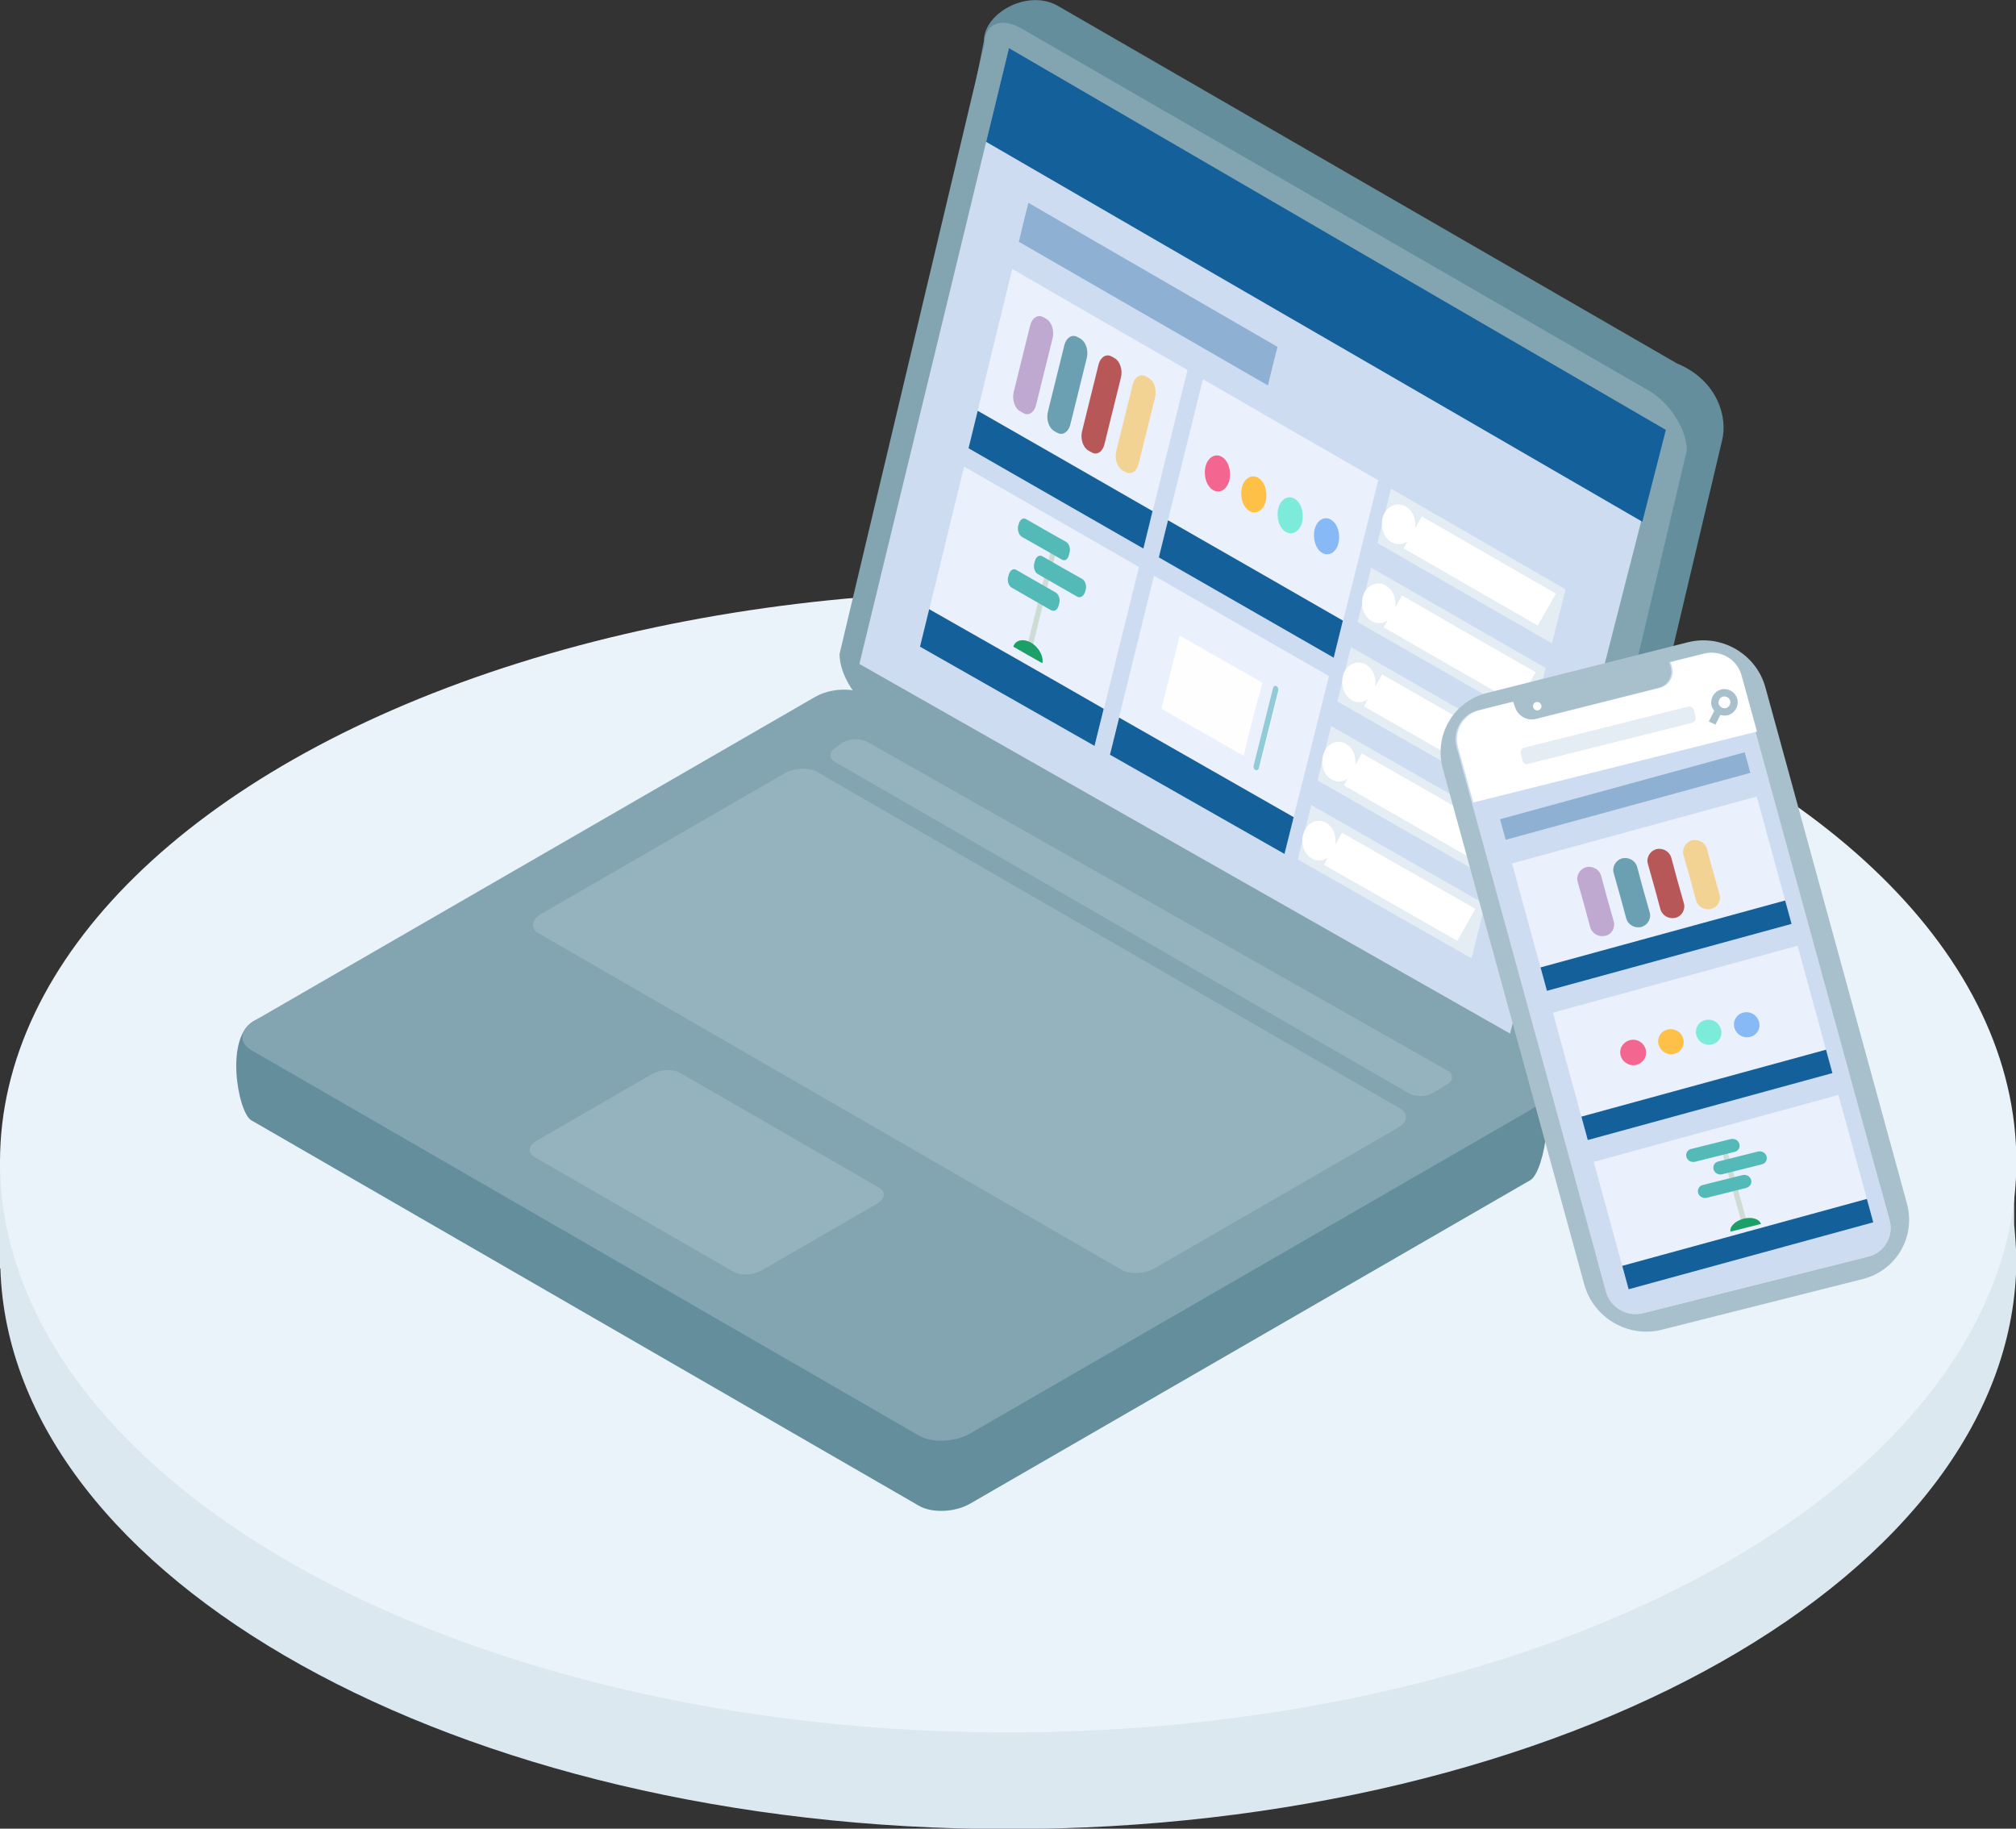 <?xml version="1.0" encoding="utf-8"?>
<!-- Generator: Adobe Illustrator 22.1.0, SVG Export Plug-In . SVG Version: 6.00 Build 0)  -->
<svg version="1.1" id="Layer_1" xmlns="http://www.w3.org/2000/svg" xmlns:xlink="http://www.w3.org/1999/xlink" x="0px" y="0px"
	 viewBox="0 0 548.7 497.7" style="enable-background:new 0 0 548.7 497.7;" xml:space="preserve">
<rect x="0" y="0" width="548.7" height="497.7" fill="#333333" stroke="none"/>
<style type="text/css">
	.st0{fill:#4A8BA9;}
	.st1{fill:#E9EEF3;stroke:#A8C0CC;stroke-width:2;stroke-linecap:round;stroke-miterlimit:10;stroke-dasharray:2,6;}
	.st2{fill:#FFFFFF;stroke:#A8C0CC;stroke-width:2;stroke-linecap:round;stroke-miterlimit:10;stroke-dasharray:2,6;}
	.st3{fill:#DCE8EF;}
	.st4{fill:#EAF3F9;}
	.st5{fill:#648E9B;}
	.st6{fill:#83A5B2;}
	.st7{opacity:0.5;}
	.st8{fill:#A8C0CC;}
	.st9{fill:#CEDCF1;}
	.st10{fill:#EAF1FD;}
	.st11{fill:#F36690;}
	.st12{fill:#FFC048;}
	.st13{fill:#7DEBD9;}
	.st14{fill:#87B9F7;}
	.st15{fill:#14609A;}
	.st16{opacity:0.35;fill:#14609A;enable-background:new    ;}
	.st17{fill:#E4EDF4;}
	.st18{fill:none;stroke:#FFFFFF;stroke-width:5;stroke-miterlimit:10;}
	.st19{fill:none;stroke:#FFFFFF;stroke-width:10;stroke-miterlimit:10;}
	.st20{fill:#FEFEFE;}
	.st21{fill:#CFDCD5;}
	.st22{fill:#53BAB8;}
	.st23{fill:#1CA068;}
	.st24{fill:#BFA9D1;}
	.st25{fill:#6BA0B3;}
	.st26{fill:#B75757;}
	.st27{fill:#F3D393;}
	.st28{fill:#91CBD5;}
	.st29{clip-path:url(#SVGID_2_);fill:#CEDCF1;}
	.st30{clip-path:url(#SVGID_4_);fill:#CEDCF1;}
	.st31{fill:#FFFFFF;}
	.st32{fill:none;stroke:#A8C0CC;stroke-width:2;stroke-miterlimit:10;}
</style>
<symbol  id="New_Symbol_2" viewBox="-53 -35.3 106 70.5">
	<path class="st0" d="M-14.3,34.3c-23.9-0.1-39.8-17.9-37.5-39.5C-50.5-17.5-42-28.7-39-31.1c3.7,3.1,11.6,6.3,11.5,6.3
		c1.6,0.7,4.4,2.1,3.9,3.1c-2.6,5-6.1,9.1-7.2,17.4c-1.1,8.5,3.8,19.9,16.4,20C-1.6,15.7,3.3,4.3,2.1-4.2C1-12.6-2.5-16.6-5.1-21.7
		c-0.5-1,2.4-2.4,3.9-3.1c0,0,9.8-4.4,14.5-8.6c2.2,1.8,4.1,10.7,5.8,19.9c0.6,3.3,1.9,6.1,2.3,9.3C23.7,17.5,9.5,34.2-14.3,34.3z"
		/>
	<path class="st1" d="M29.6,5.4C15.4,5.3,5.9-5.3,7.3-18.2C8-25.4,12-32.4,13.8-33.9c1.8,1.5,5.2,3,8,4.1c0,0,2.6,1.2,2.3,1.9
		c-1.5,3-3.6,5.4-4.3,10.4c-0.6,4.3,1.4,9.8,6.6,11.4c1,0.3,2,0.5,3.2,0.5s2.2-0.2,3.2-0.5c5.2-1.7,7.1-7.1,6.6-11.4
		c-0.7-5-2.8-7.4-4.3-10.4c-0.3-0.7,2.3-1.9,2.3-1.9c2.8-1.1,5.1-2.3,6.9-3.7c1.8,1.4,6.8,8.1,7.6,15.4C53.2-5.3,43.8,5.3,29.6,5.4z
		"/>
	<path class="st2" d="M-14.3,34.3c-23.9-0.1-39.8-17.9-37.5-39.5C-50.5-17.5-42-28.7-39-31.1c3.7,3.1,11.6,6.3,11.5,6.3
		c1.6,0.7,4.4,2.1,3.9,3.1c-2.6,5-6.1,9.1-7.2,17.4c-1.1,8.5,3.8,19.9,16.4,20C-1.6,15.7,3.3,4.3,2.1-4.2C1-12.6-2.5-16.6-5.1-21.7
		c-0.5-1,2.4-2.4,3.9-3.1c0,0,9.8-4.4,14.5-8.6c2.2,1.8,4.1,10.7,5.8,19.9c0.6,3.3,1.9,6.1,2.3,9.3C23.7,17.5,9.5,34.2-14.3,34.3z"
		/>
</symbol>
<path class="st3" d="M548.2,333.3v-18h-3.7C521.9,242.4,409.5,187,274.4,187S26.8,242.4,4.2,315.3H0v29.9h0.1
	c2.6,84.5,124.4,152.6,274.3,152.6c151.5,0,274.4-69.5,274.4-155.3C548.7,339.3,548.5,336.3,548.2,333.3z"/>
<ellipse class="st4" cx="274.4" cy="316.2" rx="274.4" ry="155.3"/>
<path class="st5" d="M236,170.5c0,5.7,4.6,12.9,10.2,16.2l165.5,107.1c8.1,4.4,17.7,0.2,17.7-8l39.3-165.9c1.6-6.3-1.2-16.4-12.3-21
	L288.1,1.7c-8.2-4.9-20.3,1.8-20.3,9.4L236,170.5z"/>
<path class="st6" d="M228.5,178c0,5.7,4.6,12.9,10.2,16.2l170.9,98.6c5.7,3.3,10.2,1.3,10.2-4.3l39.3-165.9
	c0-5.7-4.6-12.9-10.2-16.2L278.1,7.8c-5.7-3.3-10.2-1.3-10.2,4.3L228.5,178z"/>
<path class="st5" d="M68.4,304.9l181.7,104.9c3.6,2.1,9.9,1.8,14-0.6l152.4-88c4.1-2.4,7.4-24.4,1-27.2l-181.7-91.9
	c-3.6-2.1-9.9-1.8-14,0.6l-152.4,75C60.9,281.9,64.8,302.9,68.4,304.9"/>
<path class="st6" d="M68.4,285.8l181.7,104.9c3.6,2.1,9.9,1.8,14-0.6l152.4-88c4.1-2.4,4.6-6,1-8.1L235.8,189.1
	c-3.6-2.1-9.9-1.8-14,0.6l-152.4,88C65.3,280.1,64.8,283.7,68.4,285.8"/>
<g class="st7">
	<path class="st8" d="M146.6,254l158.7,91.6c2.3,1.3,6.3,1.1,8.9-0.4l66.3-38.3c2.6-1.5,2.9-3.8,0.6-5.2l-158.7-91.6
		c-2.3-1.3-6.3-1.2-8.9,0.4l-66.3,38.3C144.6,250.4,144.3,252.7,146.6,254"/>
	<path class="st8" d="M145.5,314.9l54.1,31.2c1.9,1.1,5.3,1,7.6-0.3l31.5-18.2c2.2-1.3,2.5-3.2,0.5-4.4L185.1,292
		c-1.9-1.1-5.3-1-7.6,0.3L146,310.5C143.8,311.8,143.6,313.8,145.5,314.9"/>
	<path class="st8" d="M383.2,297.4L227,207.2c-1.2-0.7-1.3-2.4-0.2-3.2l1.8-1.4c2.3-1.7,5.3-1.9,7.8-0.5l157.8,89.4
		c1.3,0.7,1.3,2.6,0.1,3.3c-1.1,0.7-2.5,1.6-3.7,2.3C388.3,298.6,385.5,298.7,383.2,297.4z"/>
</g>
<path class="st4" d="M405.4,277.6c-27.2-15.7-142.5-82.5-164.3-95.4c-2.1-1.3-3.2-3.7-2.6-6.1l36-152.1c0.8-3.4,4.7-5.1,7.8-3.4
	l162.5,94.3c3.6,2.1,5.4,6.2,4.5,10.3l-36.6,149.3C411.9,277.7,408.2,279.3,405.4,277.6z"/>
<use xlink:href="#New_Symbol_2"  width="106" height="70.5" id="XMLID_5_" x="-53" y="-35.3" transform="matrix(1.121 0.647 0 -1.494 341.087 143.003)" style="overflow:visible;"/>
<g>
	<g>
		<path class="st9" d="M411,281.3c-59-33.5-118.1-67.1-177.1-100.6C247.4,125,261,69.3,274.5,13.5C334,48.1,393.5,82.7,453,117.2
			C439,171.9,425,226.6,411,281.3z"/>
		<path class="st10" d="M298,202.8c-15.8-9-31.7-18-47.5-27c4-16.3,7.9-32.5,11.9-48.8c15.9,9.1,31.7,18.2,47.6,27.3
			C306,170.5,302,186.6,298,202.8z"/>
		<path class="st10" d="M349.6,232.2c-15.8-9-31.7-18-47.5-27c4-16.2,8-32.4,12-48.5c15.9,9.1,31.7,18.2,47.6,27.3
			C357.7,200,353.7,216.1,349.6,232.2z"/>
		<path class="st10" d="M311.2,149.3c-15.9-9.1-31.7-18.2-47.6-27.3c4-16.3,7.9-32.5,11.9-48.8c15.9,9.2,31.8,18.4,47.7,27.5
			C319.2,116.9,315.2,133.1,311.2,149.3z"/>
		<path class="st10" d="M363,179c-15.9-9.1-31.7-18.2-47.6-27.3c4-16.2,8-32.4,12-48.5c15.9,9.2,31.8,18.4,47.7,27.5
			C371.1,146.8,367.1,162.9,363,179z"/>
		<g>
			<path class="st11" d="M334.6,130.7c-0.6,2.5-2.6,3.7-4.4,2.7s-2.7-3.9-2.1-6.4s2.6-3.7,4.4-2.7S335.2,128.1,334.6,130.7z"/>
			<path class="st12" d="M344.5,136.4c-0.6,2.5-2.6,3.7-4.4,2.7s-2.7-3.9-2.1-6.4s2.6-3.7,4.4-2.7S345.1,133.8,344.5,136.4z"/>
			<path class="st13" d="M354.4,142.1c-0.6,2.5-2.6,3.7-4.4,2.7s-2.7-3.9-2.1-6.4s2.6-3.7,4.4-2.7
				C354.1,136.7,355,139.5,354.4,142.1z"/>
			<path class="st14" d="M364.3,147.8c-0.6,2.5-2.6,3.7-4.4,2.7s-2.7-3.9-2.1-6.4s2.6-3.7,4.4-2.7S364.9,145.3,364.3,147.8z"/>
		</g>
		<path class="st15" d="M311.2,149.3c-15.9-9.1-31.7-18.2-47.6-27.3c1-4.1,1.5-6.1,2.5-10.2c15.9,9.1,31.8,18.2,47.6,27.3
			C312.7,143.2,312.2,145.2,311.2,149.3z"/>
		<path class="st15" d="M363,179c-15.9-9.1-31.7-18.2-47.6-27.3c1-4,1.5-6.1,2.5-10.1c15.9,9.1,31.8,18.2,47.6,27.3
			C364.5,172.9,364,175,363,179z"/>
		<path class="st15" d="M297.9,203c-15.8-9-31.7-18-47.5-27c1-4.1,1.5-6.1,2.5-10.2c15.8,9,31.7,18,47.5,27.1
			C299.4,196.9,298.9,199,297.9,203z"/>
		<path class="st15" d="M349.6,232.4c-15.8-9-31.7-18-47.5-27c1-4,1.5-6.1,2.5-10.1c15.8,9,31.7,18.1,47.5,27.1
			C351.1,226.4,350.6,228.4,349.6,232.4z"/>
		<path class="st16" d="M345.1,104.9c-22.6-13-45.2-26.1-67.8-39.1c1-4.2,1.5-6.3,2.6-10.6c22.6,13.1,45.2,26.1,67.8,39.2
			C346.6,98.6,346.1,100.7,345.1,104.9z"/>
		<path class="st15" d="M447,142c-59.5-34.5-119.1-68.9-178.6-103.4c2.5-10.2,3.7-15.3,6.2-25.5C334.2,47.8,393.8,82.4,453.4,117
			C450.8,127,449.6,132,447,142z"/>
		<g>
			<g>
				<path class="st17" d="M422.4,175.1c-15.8-9.1-31.7-18.2-47.5-27.3c1.5-5.9,2.2-8.9,3.7-14.8c15.8,9.1,31.7,18.3,47.5,27.4
					C424.6,166.3,423.9,169.2,422.4,175.1z"/>
				<path class="st18" d="M382.6,143.8c-0.4,1.5-1.6,2.2-2.6,1.6c-1.1-0.6-1.6-2.3-1.3-3.8c0.4-1.5,1.6-2.2,2.6-1.6
					C382.4,140.5,383,142.3,382.6,143.8z"/>
				<path class="st19" d="M384.5,144.9c12.2,7,24.3,14,36.5,21"/>
			</g>
		</g>
		<g>
			<g>
				<path class="st17" d="M416.9,196.5c-15.8-9.1-31.6-18.2-47.4-27.2c1.5-5.9,2.2-8.9,3.7-14.8c15.8,9.1,31.6,18.2,47.5,27.3
					C419.1,187.7,418.4,190.7,416.9,196.5z"/>
				<path class="st18" d="M377.2,165.3c-0.4,1.5-1.6,2.2-2.6,1.6c-1.1-0.6-1.6-2.3-1.3-3.8c0.4-1.5,1.6-2.2,2.6-1.6
					C377,162.1,377.6,163.8,377.2,165.3z"/>
				<path class="st19" d="M379.1,166.4c12.1,7,24.3,14,36.4,20.9"/>
			</g>
		</g>
		<g>
			<g>
				<path class="st17" d="M411.4,218c-15.8-9-31.6-18.1-47.4-27.1c1.5-5.9,2.2-8.9,3.7-14.8c15.8,9.1,31.6,18.1,47.4,27.2
					C413.7,209.2,412.9,212.1,411.4,218z"/>
				<path class="st18" d="M371.8,186.8c-0.4,1.5-1.6,2.2-2.6,1.6c-1.1-0.6-1.6-2.3-1.3-3.8c0.4-1.5,1.6-2.2,2.6-1.6
					C371.6,183.6,372.1,185.3,371.8,186.8z"/>
				<path class="st19" d="M373.7,187.9c12.1,6.9,24.3,13.9,36.4,20.8"/>
			</g>
		</g>
		<g>
			<g>
				<path class="st17" d="M405.9,239.4c-15.8-9-31.6-18-47.3-27c1.5-5.9,2.2-8.9,3.7-14.8c15.8,9,31.6,18.1,47.4,27.1
					C408.2,230.6,407.5,233.5,405.9,239.4z"/>
				<path class="st18" d="M366.3,208.4c-0.4,1.5-1.6,2.2-2.6,1.6c-1.1-0.6-1.6-2.3-1.2-3.8s1.6-2.2,2.6-1.6S366.7,206.9,366.3,208.4
					z"/>
				<path class="st19" d="M368.2,209.4c12.1,6.9,24.2,13.8,36.3,20.8"/>
			</g>
		</g>
		<g>
			<g>
				<path class="st17" d="M400.5,260.8c-15.8-9-31.5-17.9-47.3-26.9c1.5-5.9,2.2-8.9,3.7-14.8c15.8,9,31.5,18,47.3,27
					C402.7,252,402,255,400.5,260.8z"/>
				<path class="st18" d="M360.9,229.9c-0.4,1.5-1.6,2.2-2.6,1.6c-1.1-0.6-1.6-2.3-1.2-3.8s1.6-2.2,2.6-1.6
					C360.7,226.7,361.3,228.4,360.9,229.9z"/>
				<path class="st19" d="M362.8,231c12.1,6.9,24.2,13.8,36.3,20.7"/>
			</g>
		</g>
	</g>
</g>
<path class="st20" d="M338.5,205.7c-9-5.1-13.5-7.7-22.4-12.8c2-8,3-12,5-19.9c9,5.1,13.5,7.7,22.5,12.8
	C341.4,193.8,340.4,197.7,338.5,205.7z"/>
<g>
	<path class="st21" d="M280.9,176.5c-0.5-0.3-0.8-0.5-1.3-0.8c2.6-10.5,3.9-15.8,6.5-26.3c0.5,0.3,0.8,0.5,1.3,0.8
		C284.8,160.7,283.5,166,280.9,176.5z"/>
	<path class="st22" d="M289,152.3c-4.3-2.5-6.5-3.7-10.9-6.2c-0.8-0.5-1.2-1.8-1-2.9c0.1-0.3,0.1-0.4,0.2-0.7c0.3-1.1,1.2-1.7,2-1.2
		c4.3,2.5,6.5,3.7,10.9,6.2c0.8,0.5,1.2,1.8,0.9,2.9c-0.1,0.3-0.1,0.4-0.2,0.7C290.7,152.2,289.8,152.8,289,152.3z"/>
	<path class="st22" d="M293.2,162.4c-4.3-2.5-6.5-3.7-10.8-6.2c-0.8-0.5-1.2-1.8-0.9-2.9c0.1-0.3,0.1-0.4,0.2-0.7
		c0.3-1.1,1.2-1.7,2-1.2c4.3,2.5,6.5,3.7,10.9,6.2c0.8,0.5,1.2,1.8,0.9,2.9c-0.1,0.3-0.1,0.4-0.2,0.7
		C294.9,162.3,294,162.8,293.2,162.4z"/>
	<path class="st22" d="M286.1,166.1c-4.3-2.5-6.5-3.7-10.8-6.2c-0.8-0.5-1.2-1.8-0.9-2.9c0.1-0.3,0.1-0.4,0.2-0.7
		c0.3-1.1,1.2-1.7,2-1.2c4.3,2.5,6.5,3.7,10.8,6.2c0.8,0.5,1.2,1.8,0.9,2.9c-0.1,0.3-0.1,0.4-0.2,0.7
		C287.8,166,287,166.5,286.1,166.1z"/>
	<path class="st23" d="M283.7,180.5c0.4-1.9-1-4.4-3.1-5.6c-2.1-1.2-4.3-0.7-4.8,1.1C278.9,177.8,280.5,178.7,283.7,180.5z"/>
</g>
<g>
	<path class="st24" d="M278.5,112.4c-0.4-0.2-0.6-0.3-0.9-0.5c-1.4-0.8-2.2-3.1-1.7-5.2c1.8-7.3,2.7-10.9,4.5-18.2
		c0.5-2,2.1-3,3.5-2.2c0.4,0.2,0.6,0.3,0.9,0.5c1.4,0.8,2.2,3.1,1.7,5.2c-1.8,7.3-2.7,10.9-4.5,18.2
		C281.5,112.3,279.9,113.3,278.5,112.4z"/>
	<path class="st25" d="M287.8,117.8c-0.4-0.2-0.6-0.3-0.9-0.5c-1.4-0.8-2.2-3.1-1.7-5.2c1.8-7.3,2.7-10.9,4.5-18.2
		c0.5-2,2.1-3,3.5-2.2c0.4,0.2,0.6,0.3,0.9,0.5c1.4,0.8,2.2,3.1,1.7,5.2c-1.8,7.3-2.7,10.9-4.5,18.2
		C290.8,117.6,289.2,118.6,287.8,117.8z"/>
	<path class="st26" d="M297.1,123.1c-0.4-0.2-0.6-0.3-0.9-0.5c-1.4-0.8-2.2-3.1-1.7-5.2c1.8-7.3,2.7-10.9,4.5-18.2
		c0.5-2,2.1-3,3.5-2.2c0.4,0.2,0.6,0.3,0.9,0.5c1.4,0.8,2.2,3.1,1.7,5.2c-1.8,7.3-2.7,10.9-4.5,18.2
		C300.1,123,298.5,124,297.1,123.1z"/>
	<path class="st27" d="M306.4,128.5c-0.4-0.2-0.6-0.3-0.9-0.5c-1.4-0.8-2.2-3.1-1.7-5.2c1.8-7.3,2.7-10.9,4.5-18.2
		c0.5-2,2.1-3,3.5-2.2c0.4,0.2,0.6,0.3,0.9,0.5c1.4,0.8,2.2,3.1,1.7,5.2c-1.8,7.3-2.7,10.9-4.5,18.1
		C309.4,128.3,307.9,129.3,306.4,128.5z"/>
</g>
<path class="st28" d="M341.8,209.6c-0.1,0-0.1-0.1-0.2-0.1c-0.3-0.2-0.5-0.7-0.4-1.1c2.1-8.5,3.2-12.7,5.3-21.2
	c0.1-0.4,0.5-0.7,0.8-0.5c0.1,0,0.1,0.1,0.2,0.1c0.3,0.2,0.5,0.7,0.4,1.1c-2.1,8.5-3.2,12.7-5.3,21.2
	C342.5,209.5,342.2,209.7,341.8,209.6z"/>
<g>
	<path class="st8" d="M452.3,361.9c18.2-4.6,36.5-9.2,54.7-13.8c9.1-2.3,14.5-11.5,12-20.6c-12.8-46.8-25.7-93.6-38.5-140.4
		c-2.5-9.1-11.9-14.6-21.1-12.3c-18.2,4.6-36.5,9.2-54.7,13.8c-9.1,2.3-14.5,11.5-12,20.6c12.8,46.8,25.7,93.6,38.5,140.4
		C433.7,358.7,443.2,364.2,452.3,361.9z"/>
	<g>
		<defs>
			<path id="SVGID_1_" d="M402.3,193.3c3.7-0.9,5.5-1.4,9.2-2.3c0.1,0.5,0.2,0.8,0.4,1.3c0.7,2.5,3.3,4,5.8,3.4
				c11.2-2.8,22.5-5.7,33.7-8.5c2.5-0.6,4-3.2,3.3-5.7c-0.1-0.5-0.2-0.8-0.4-1.3c3.7-0.9,5.5-1.4,9.2-2.3c4.4-1.1,8.9,1.5,10.1,5.9
				c13.6,49.4,27.1,98.9,40.7,148.3c1.2,4.3-1.4,8.8-5.8,9.9c-20.4,5.1-40.9,10.3-61.3,15.4c-4.4,1.1-8.9-1.5-10.1-5.9
				c-13.6-49.4-27.1-98.9-40.7-148.3C395.3,198.8,397.9,194.4,402.3,193.3z"/>
		</defs>
		<use xlink:href="#SVGID_1_"  style="overflow:visible;fill:#CEDCF1;"/>
		<clipPath id="SVGID_2_">
			<use xlink:href="#SVGID_1_"  style="overflow:visible;"/>
		</clipPath>
		<path class="st29" d="M438.5,361.9c27.1-6.8,54.3-13.6,81.4-20.5c-2.2-8.1-3.3-12.1-5.5-20.2c-27.1,6.8-54.3,13.6-81.4,20.5
			C435.1,349.8,436.3,353.8,438.5,361.9z"/>
	</g>
	<g>
		<defs>
			<path id="SVGID_3_" d="M402.7,193.3c3.7-0.9,5.5-1.4,9.2-2.3c0.1,0.5,0.2,0.8,0.4,1.3c0.7,2.5,3.3,4,5.8,3.4
				c11.2-2.8,22.5-5.7,33.7-8.5c2.5-0.6,4-3.2,3.3-5.7c-0.1-0.5-0.2-0.8-0.4-1.3c3.7-0.9,5.5-1.4,9.2-2.3c4.4-1.1,8.9,1.5,10.1,5.9
				c1.5,5.4,4.2,15.3,4.2,15.3L401,218.4c0,0-2.8-10.1-4.2-15.2C395.7,198.8,398.3,194.4,402.7,193.3z"/>
		</defs>
		<use xlink:href="#SVGID_3_"  style="overflow:visible;fill:#FFFFFF;"/>
		<clipPath id="SVGID_4_">
			<use xlink:href="#SVGID_3_"  style="overflow:visible;"/>
		</clipPath>
		<path class="st30" d="M438.9,361.9c27.1-6.8,54.3-13.6,81.4-20.5c-2.2-8.1-3.3-12.1-5.5-20.2c-27.1,6.8-54.3,13.6-81.4,20.5
			C435.5,349.8,436.7,353.8,438.9,361.9z"/>
	</g>
	<path class="st31" d="M417.3,192.5c0.2,0.6,0.8,1,1.4,0.8s1-0.8,0.8-1.4c-0.2-0.6-0.8-1-1.4-0.8
		C417.5,191.2,417.1,191.9,417.3,192.5z"/>
	<path class="st32" d="M466.8,191.8c0.4,1.4,1.8,2.2,3.2,1.9c1.4-0.4,2.2-1.8,1.9-3.2c-0.4-1.4-1.8-2.2-3.2-1.9
		C467.3,189,466.5,190.4,466.8,191.8z"/>
	<path class="st32" d="M467.6,193.6c-0.6,1.3-1,1.9-1.6,3.2"/>
	<path class="st17" d="M415.9,207.9c14.9-3.7,29.8-7.5,44.7-11.2c0.7-0.2,1-0.8,0.9-1.5c-0.2-0.8-0.3-1.2-0.5-2
		c-0.2-0.6-0.8-1-1.5-0.9c-14.9,3.7-29.8,7.5-44.7,11.2c-0.7,0.2-1,0.8-0.9,1.5c0.2,0.8,0.3,1.2,0.5,2
		C414.5,207.7,415.2,208.1,415.9,207.9z"/>
	<g>
		
			<rect x="407.6" y="213.8" transform="matrix(0.965 -0.264 0.264 0.965 -41.496 124.244)" class="st16" width="69" height="5.8"/>
		<g>
			
				<rect x="414.8" y="225.3" transform="matrix(0.965 -0.264 0.264 0.965 -48.215 127.087)" class="st10" width="69" height="35.6"/>
			
				<rect x="418.7" y="254.1" transform="matrix(0.965 -0.264 0.264 0.965 -51.838 128.619)" class="st15" width="69" height="6.6"/>
		</g>
		<g>
			
				<rect x="425.9" y="265.9" transform="matrix(0.965 -0.264 0.264 0.965 -58.526 131.449)" class="st10" width="69" height="35.6"/>
			
				<rect x="429.8" y="294.7" transform="matrix(0.965 -0.264 0.264 0.965 -62.149 132.982)" class="st15" width="69" height="6.6"/>
		</g>
		<g>
			
				<rect x="437" y="306.5" transform="matrix(0.965 -0.264 0.264 0.965 -68.838 135.812)" class="st10" width="69" height="35.6"/>
			
				<rect x="440.9" y="335.3" transform="matrix(0.965 -0.264 0.264 0.965 -72.46 137.345)" class="st15" width="69" height="6.6"/>
		</g>
	</g>
	<path class="st11" d="M447.9,285.6c0.5,1.9-0.6,3.7-2.5,4.2s-3.8-0.7-4.3-2.5c-0.5-1.9,0.6-3.7,2.5-4.2S447.4,283.7,447.9,285.6z"
		/>
	
		<ellipse transform="matrix(0.458 -0.889 0.889 0.458 -5.861 557.932)" class="st12" cx="454.9" cy="283.8" rx="3.4" ry="3.5"/>
	
		<ellipse transform="matrix(0.458 -0.889 0.889 0.458 2.005 565.715)" class="st13" cx="465.2" cy="281.2" rx="3.4" ry="3.5"/>
	<ellipse transform="matrix(0.459 -0.888 0.888 0.459 9.756 573.264)" class="st14" cx="475.5" cy="278.6" rx="3.4" ry="3.5"/>
	<path class="st21" d="M475.4,332.4c-0.6,0.1-0.8,0.2-1.4,0.3c-2.1-7.7-3.2-11.5-5.3-19.2c0.6-0.1,0.8-0.2,1.4-0.3
		C472.3,320.9,473.3,324.7,475.4,332.4z"/>
	<path class="st22" d="M472.1,313.5c-4.3,1.1-6.5,1.6-10.8,2.7c-1,0.2-2-0.3-2.3-1.3l0,0c-0.3-1,0.3-2,1.3-2.2
		c4.3-1.1,6.5-1.6,10.8-2.7c1-0.2,2,0.3,2.3,1.3l0,0C473.7,312.3,473.1,313.3,472.1,313.5z"/>
	<path class="st22" d="M479.5,316.9c-4.3,1.1-6.5,1.6-10.8,2.7c-1,0.2-2-0.3-2.3-1.3l0,0c-0.3-1,0.3-2,1.3-2.2
		c4.3-1.1,6.5-1.6,10.8-2.7c1-0.2,2,0.3,2.3,1.3l0,0C481.1,315.7,480.5,316.7,479.5,316.9z"/>
	<path class="st22" d="M475.3,323.3c-4.3,1.1-6.5,1.6-10.8,2.7c-1,0.2-2-0.3-2.3-1.3l0,0c-0.3-1,0.3-2,1.3-2.2
		c4.3-1.1,6.5-1.6,10.8-2.7c1-0.2,2,0.3,2.3,1.3l0,0C476.9,322,476.3,323,475.3,323.3z"/>
	<path class="st23" d="M479.3,333.1c-0.5-1.4-2.6-2-4.8-1.4c-2.2,0.6-3.8,2.1-3.5,3.5C474.4,334.4,476,333.9,479.3,333.1z"/>
	<path class="st24" d="M436.9,254.7L436.9,254.7c-1.8,0.4-3.6-0.6-4.1-2.4c-1.3-4.9-2-7.4-3.4-12.3c-0.5-1.7,0.6-3.5,2.3-4l0,0
		c1.8-0.4,3.6,0.6,4.1,2.4c1.3,4.9,2,7.4,3.4,12.3C439.7,252.5,438.7,254.3,436.9,254.7z"/>
	<path class="st25" d="M446.7,252.3L446.7,252.3c-1.8,0.4-3.6-0.6-4.1-2.4c-1.3-4.9-2-7.4-3.4-12.3c-0.5-1.7,0.6-3.5,2.3-4l0,0
		c1.8-0.4,3.6,0.6,4.1,2.4c1.3,4.9,2,7.4,3.4,12.3C449.5,250.1,448.4,251.8,446.7,252.3z"/>
	<path class="st26" d="M456,249.8L456,249.8c-1.8,0.4-3.6-0.6-4.1-2.4c-1.3-4.9-2-7.4-3.4-12.3c-0.5-1.7,0.6-3.5,2.3-4l0,0
		c1.8-0.4,3.6,0.6,4.1,2.4c1.3,4.9,2,7.4,3.4,12.3C458.8,247.6,457.7,249.4,456,249.8z"/>
	<path class="st27" d="M465.7,247.4L465.7,247.4c-1.8,0.4-3.6-0.6-4.1-2.4c-1.3-4.9-2-7.4-3.4-12.3c-0.5-1.7,0.6-3.5,2.3-4l0,0
		c1.8-0.4,3.6,0.6,4.1,2.4c1.3,4.9,2,7.4,3.4,12.3C468.5,245.2,467.5,246.9,465.7,247.4z"/>
</g>
</svg>
